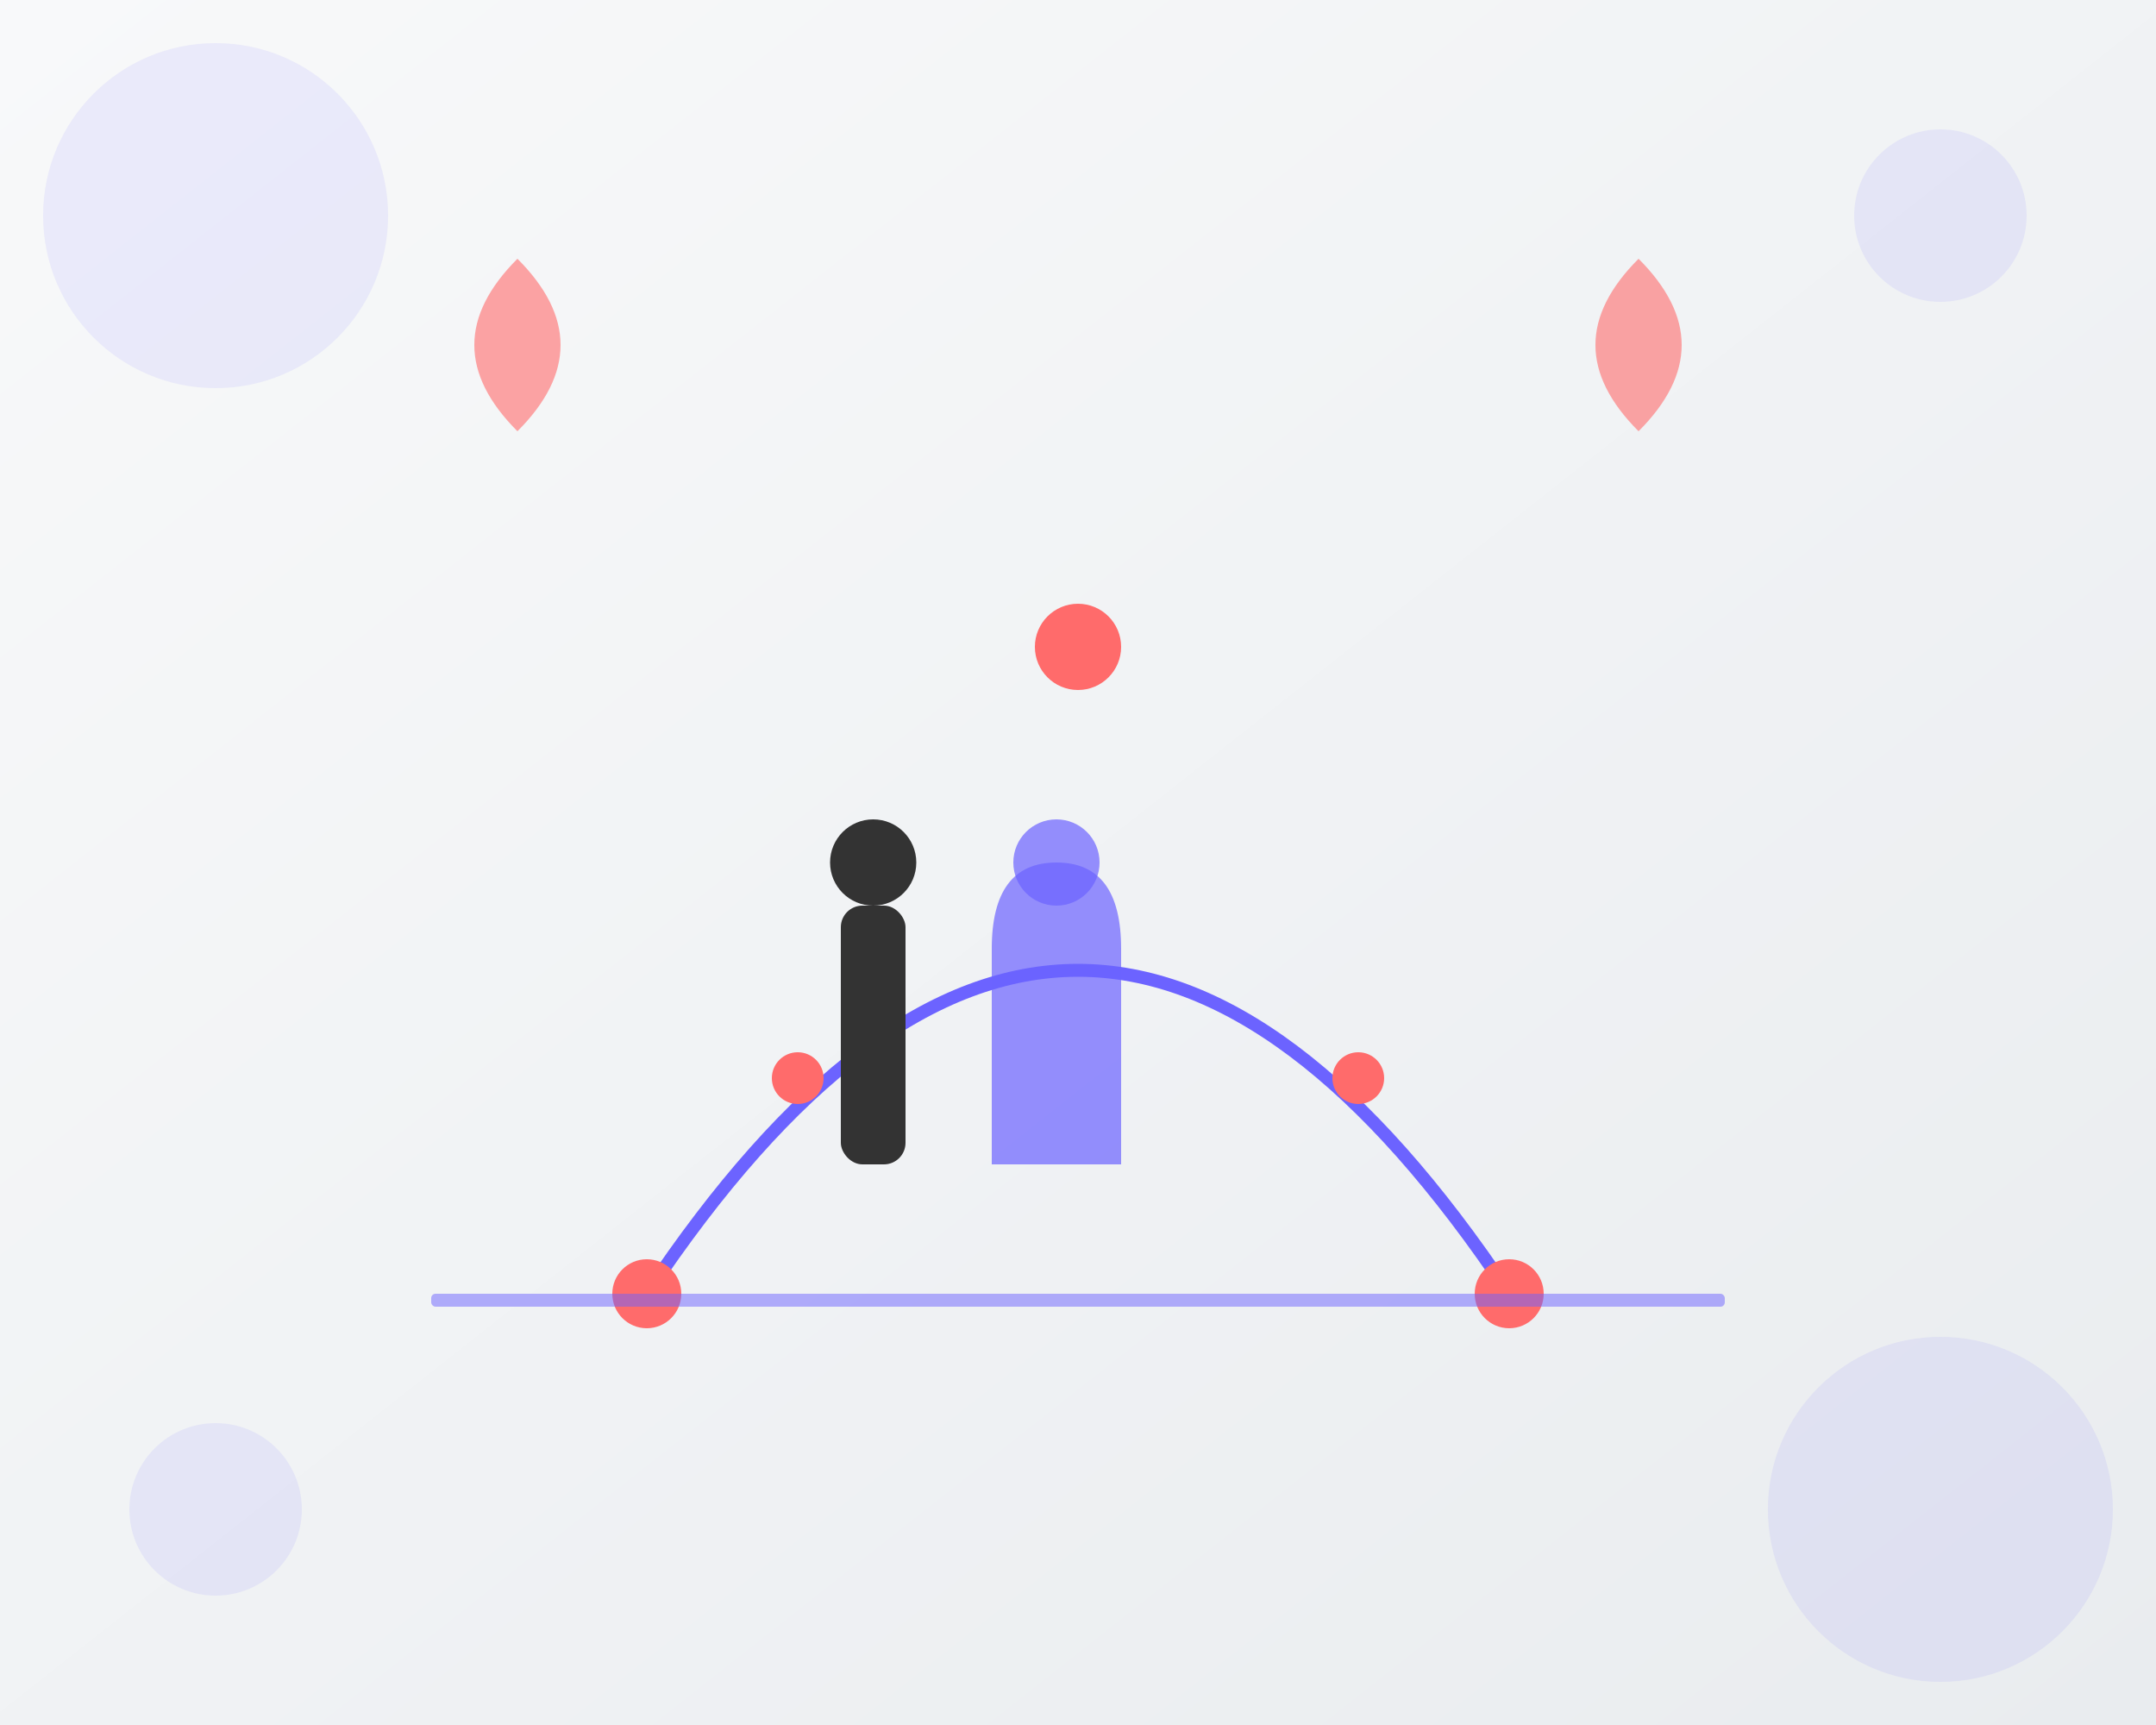 <svg width="500" height="400" viewBox="0 0 500 400" xmlns="http://www.w3.org/2000/svg">
  <rect x="0" y="0" width="500" height="400" fill="#808080" stroke="none"/>
  <!-- Background gradient -->
  <defs>
    <linearGradient id="bg-gradient" x1="0%" y1="0%" x2="100%" y2="100%">
      <stop offset="0%" stop-color="#f8f9fa" />
      <stop offset="100%" stop-color="#e9ecef" />
    </linearGradient>
  </defs>
  <rect width="500" height="400" fill="url(#bg-gradient)" />
  
  <!-- Decorative floral elements -->
  <g fill="#6c63ff" opacity="0.1">
    <circle cx="50" cy="50" r="40" />
    <circle cx="450" cy="350" r="40" />
    <circle cx="450" cy="50" r="20" />
    <circle cx="50" cy="350" r="20" />
  </g>
  
  <!-- Wedding arch -->
  <path d="M150 300 Q 250 150 350 300" fill="none" stroke="#6c63ff" stroke-width="3" stroke-linecap="round" />
  
  <!-- Flower decorations on arch -->
  <circle cx="150" cy="300" r="8" fill="#ff6b6b" />
  <circle cx="185" cy="250" r="6" fill="#ff6b6b" />
  <circle cx="250" cy="150" r="10" fill="#ff6b6b" />
  <circle cx="315" cy="250" r="6" fill="#ff6b6b" />
  <circle cx="350" cy="300" r="8" fill="#ff6b6b" />
  
  <!-- Bride and Groom silhouettes -->
  <g transform="translate(220, 270)">
    <!-- Groom -->
    <rect x="-25" y="-60" width="15" height="60" rx="5" fill="#333" />
    <circle cx="-17.5" cy="-70" r="10" fill="#333" />
    
    <!-- Bride -->
    <path d="M 10 0 L 10 -50 Q 10 -70 25 -70 Q 40 -70 40 -50 L 40 0 Z" fill="#6c63ff" opacity="0.7" />
    <circle cx="25" cy="-70" r="10" fill="#6c63ff" opacity="0.7" />
  </g>
  
  <!-- Decorative hearts -->
  <g fill="#ff6b6b" opacity="0.6">
    <path d="M120 100 Q 100 80 120 60 Q 140 80 120 100 Z" />
    <path d="M380 100 Q 360 80 380 60 Q 400 80 380 100 Z" />
  </g>
  
  <!-- Ground/floor -->
  <rect x="100" y="300" width="300" height="3" fill="#6c63ff" opacity="0.5" rx="1" />
</svg>
